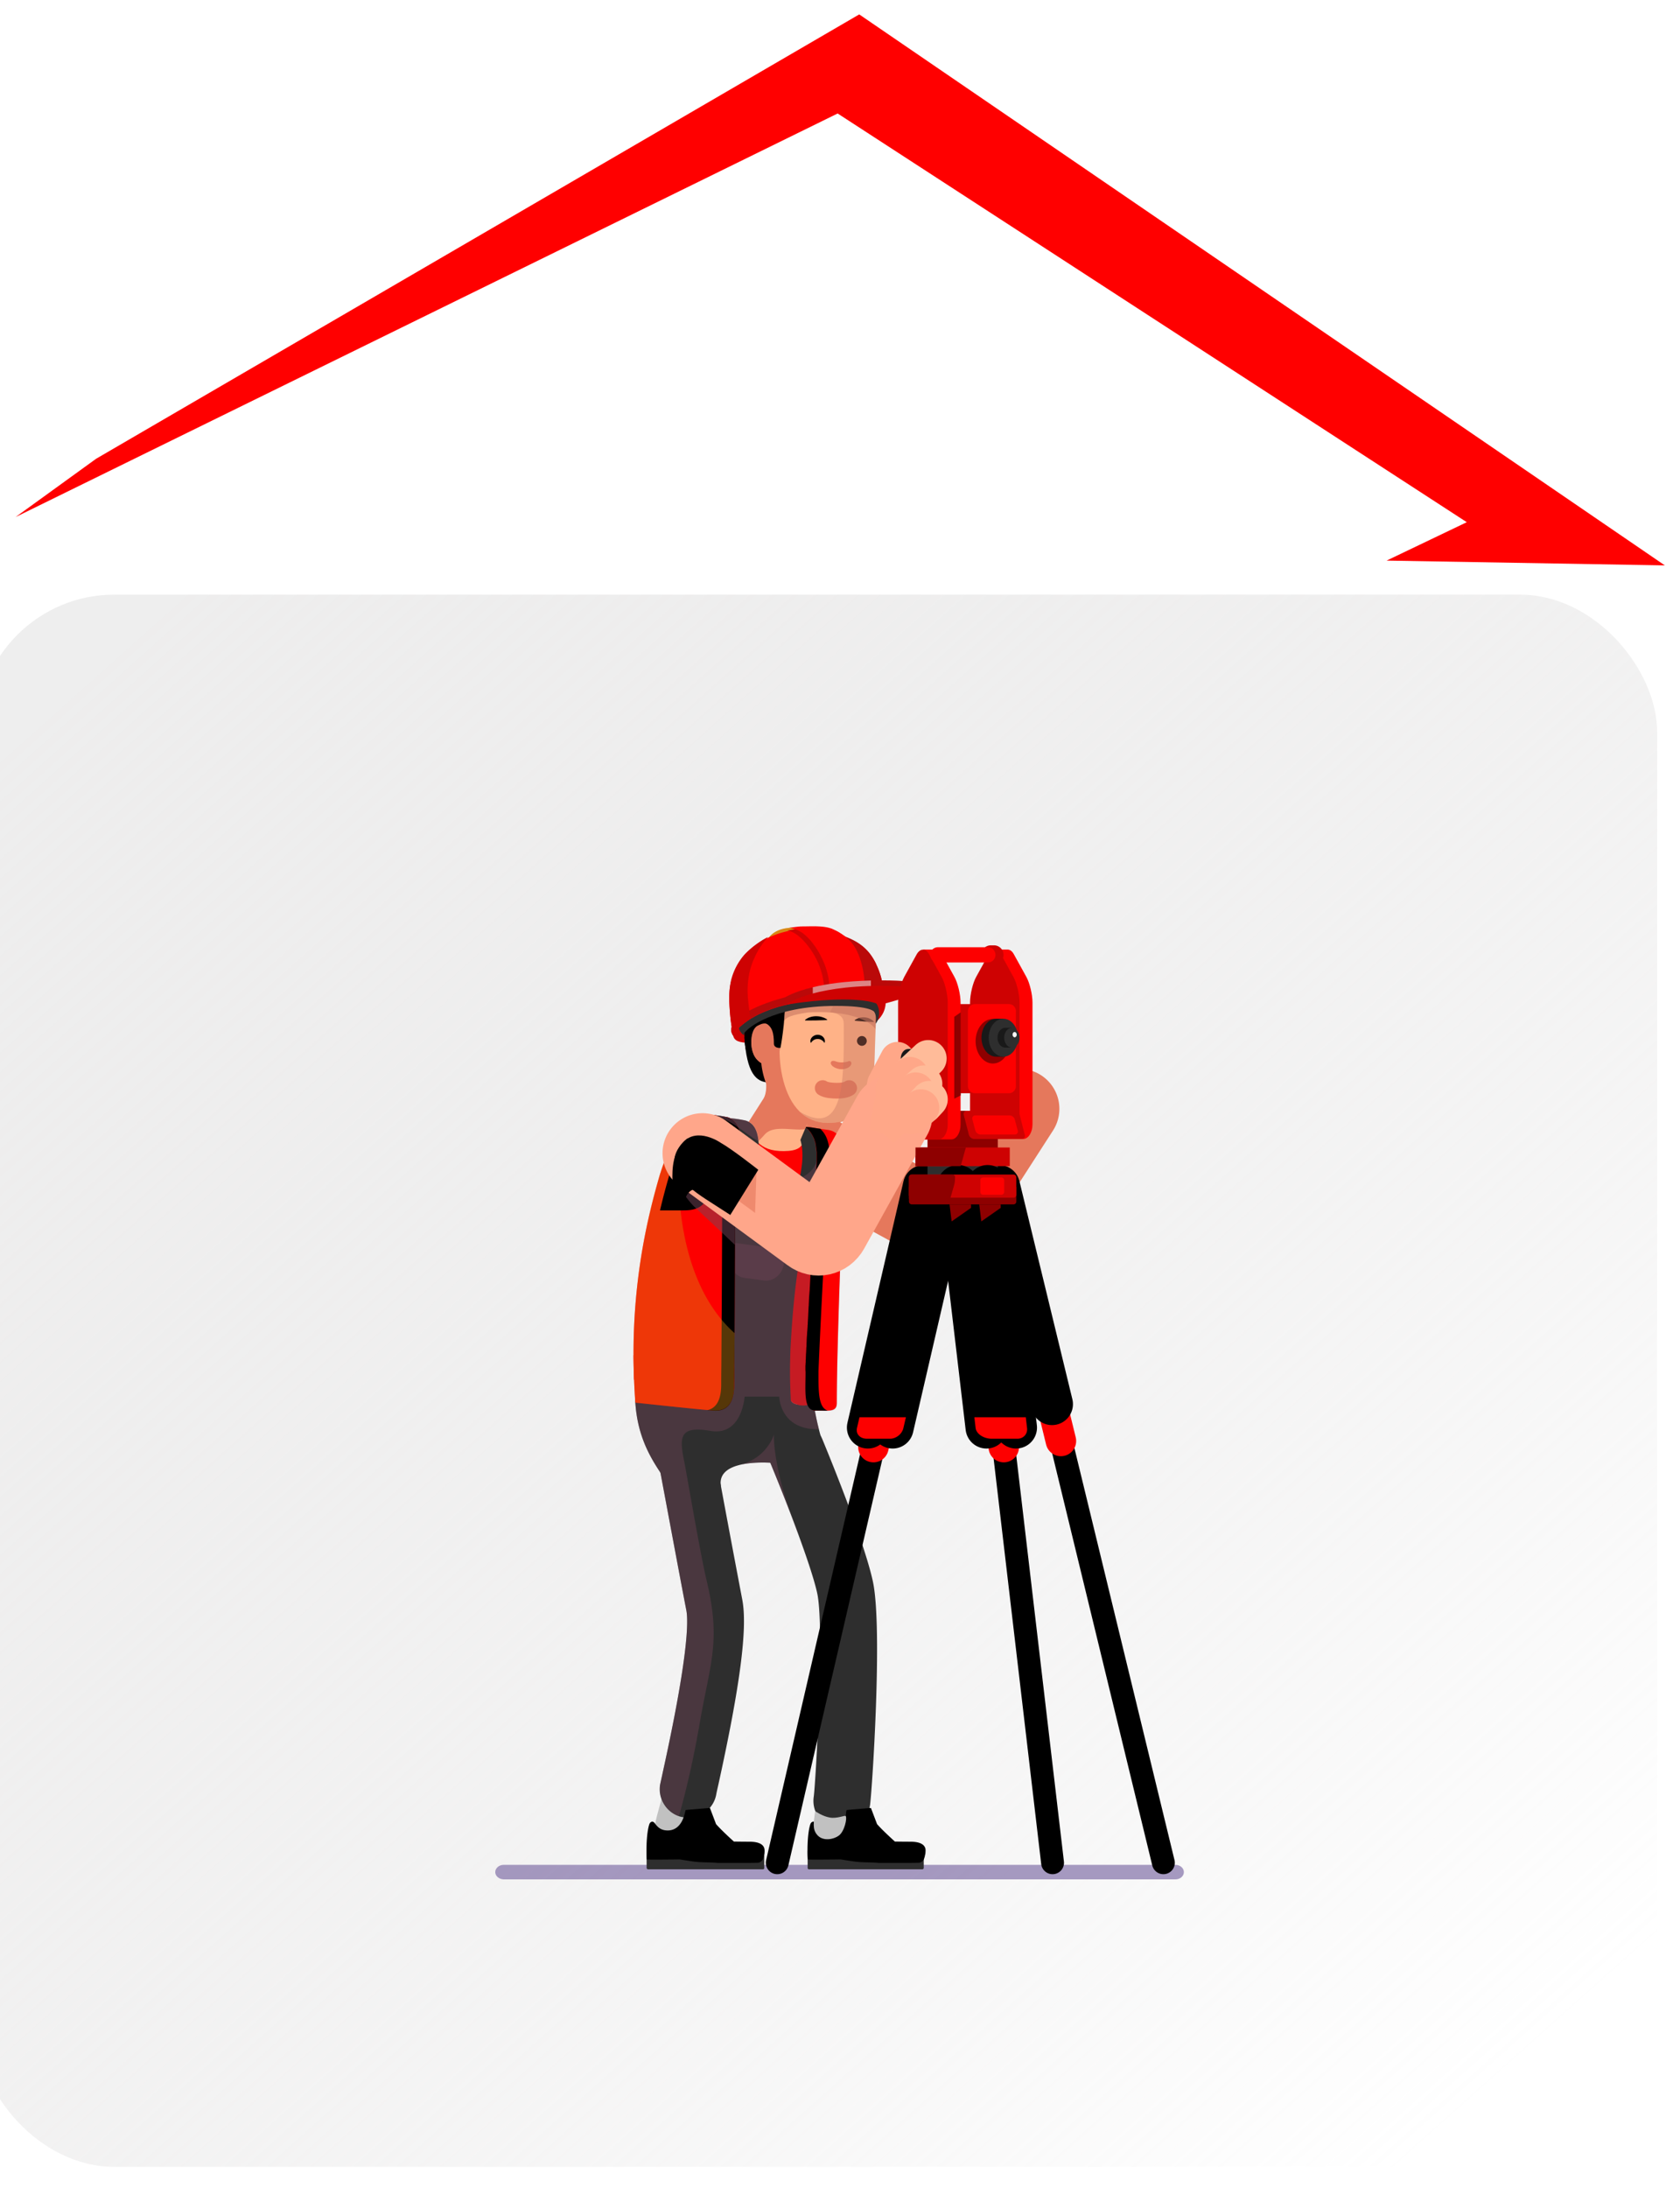 <svg xmlns="http://www.w3.org/2000/svg" width="441" height="574" fill="none" viewBox="0 0 441 574">
  <path fill="red" d="M25.228 120.354 4.09 135.646 219.882 29.773l165.149 107.221-21.048 10.074 73.04 1.26L225.548 3.778 25.228 120.353Z"/>
  <g filter="url(#a)">
    <rect width="441" height="412.456" y="161" fill="url(#b)" rx="36"/>
  </g>
  <g clip-path="url(#c)">
    <path fill="#8271A8" d="M130 491.134c0-1.025.988-1.903 2.196-1.903h176.375c1.208 0 2.196.842 2.196 1.903s-.988 1.903-2.196 1.903H132.196c-1.208-.037-2.196-.879-2.196-1.903Z" opacity=".7"/>
    <path fill="#C1C1C1" d="M173.984 470.312c-.366 2.891-3.147 9.515-1.683 11.161 1.427 1.61 4.135 1.208 5.635.11 1.5-1.098 2.232-4.647 1.793-5.123-.402-.512-5.745-6.148-5.745-6.148Z"/>
    <path fill="#2E2E2E" d="m213.577 385.601-14.381-9.404 4.135-9.844.403-.951c.183.512.476.805.768.951 1.208.622 2.891-.951 3.074.732.146 1.574 2.928 1.647 4.684 1.354.622-.11 1.098-.256 1.317-.402 0 0 .073.585.256 1.719v.11c0 .037 0 .073.037.147.22 1.17.549 2.817 1.061 4.866.293 1.135.622 2.379.988 3.733 1.903 6.586-2.342 6.989-2.342 6.989Z"/>
    <path stroke="#E5785C" stroke-linecap="round" stroke-linejoin="round" stroke-miterlimit="10" stroke-width="21" d="m213.467 302.536 31.25 17.089c1.757.951 4.099.365 5.197-1.318l17.674-27.408"/>
    <path fill="#2E2E2E" d="M180.168 422.486c.549 2.891.476 12.222-6.184 42.447-.402 1.903-.585 2.672-.695 3.184a7.35 7.35 0 0 0 .951 5.086 7.404 7.404 0 0 0 3.952 3.257c.403.146.769.22 1.208.293a7.453 7.453 0 0 0 8.636-6.111c.036-.256.292-1.391.549-2.525 5.745-26.127 7.684-41.093 6.257-48.485a6168.676 6168.676 0 0 1-5.635-29.969c-1.427-7.685-2.562-13.649-2.562-13.796a6.055 6.055 0 0 0-.402-1.39 7.77 7.77 0 0 0-.696-1.354 7.48 7.48 0 0 0-2.524-2.379c-1.501-.841-3.257-1.207-5.087-.841a7.5 7.5 0 0 0-6.001 8.709c0 .11.585 3.183 1.427 7.721 1.94 10.319 5.269 28.213 6.806 36.153Zm21.809-39.227c.074.146.147.329.22.476 1.61 3.878 4.501 11.014 7.099 18.076 2.305 6.258 4.428 12.478 5.233 16.211 1.939 9.001-.403 49.4-.915 53.278-.622 4.026 2.086 7.831 6.111 8.526a7.452 7.452 0 0 0 8.636-6.111c.475-2.707 3.439-46.472.768-58.84-2.415-11.234-12.88-36.373-13.32-37.434-1.61-3.806-5.964-5.599-9.77-4.026-.11.037-.183.074-.293.147a7.442 7.442 0 0 0-4.244 5.964c-.183 1.245 0 2.525.475 3.733Z"/>
    <path fill="#000" d="M219.432 297.998c3.257 1.391 13.649 9.697 13.649 9.697l-5.891 11.747s.366.183-4.757-2.416c-5.087-2.598-17.382-7.757-10.612-16.027 3.549-4.355 7.611-3.001 7.611-3.001Z"/>
    <path fill="#FD0000" d="M218.005 298.803c2.598 3.074 2.378 7.868.951 11.673-2.927 8.087-1.427 15.808-3.037 24.188-1.207 6.33.952 14.491.22 20.931-.732 6.477-1.208 1.427-1.281 7.538 0 .256-.073 7.794-6.623 4.976-1.793-1.719-4.465-4.135-7.099-5.928l16.869-63.378Zm-40.215 5.855c.036-.147.11-.256.146-.403 1.94-5.05 6.989-10.502 12.698-9.88.219.037.475.037.732 0 1.024-.073 2.232-.475 3.293-.329 6.294.842 12.588 1.647 18.882 2.488.292.037.549.073.805.147.256.036.475.109.695.183 1.098.365 2.049.951 2.744 1.683l.22.219-16.869 63.379c-1.866-1.245-3.733-2.233-5.306-2.489-5.965-.915-11.783-2.195-17.308-4.903-6.258-3.074-8.892-6.294-8.892-6.294.878-15.04 3.549-29.384 8.16-43.801Z"/>
    <path fill="#FD0000" d="M209.04 363.499s.073-.147.183-.403c.036.256-.183.403-.183.403Z"/>
    <path fill="#FFB287" d="M212.004 296.351c-.366.659-.512.988-.878 1.647-.037 3.037-1.793 3.952-5.343 3.989-3.366.036-5.379-.842-6.916-2.342-.842-.805-1.573-1.83-2.305-2.928-.073-.073-.403-.256-.878-.439-1.464-.622-4.209-1.61-4.318-1.866 1.024-.073 2.232-.476 3.293-.329.11 0 .183.036.293.036l1.646.22c4.904.658 9.771 1.28 14.674 1.939h.11c.219 0 .402.037.622.073Z"/>
    <path fill="#2E2E2E" d="M208.235 295.949c.366.219.695.549.951.951 3.769 6.441-.768 17.126-2.488 23.749 1.171.036 1.756.073 2.927.146.769.22 1.354.293 2.123.513 1.829-7.026 6.147-16.65 3.586-23.346-.147-.403-.439-.806-.696-1.098-.439-.476-1.024-.769-1.793-.878 0 0-1.719-.403-2.964-.403h-.146c-.549.11-.256 0-.842.11 0 0-.475-.037-.658.256Z"/>
    <path fill="#FD0000" d="M177.79 304.658c-4.977 15.405-7.648 30.774-8.233 46.948 0 0 2.707.073 8.965 3.147 3.952.329 5.928.476 9.916.805.147-9.66 1.025-19.065 2.635-28.615a227.974 227.974 0 0 1-3.952-22.139s-4.611-.329-9.185-.585c-.036.183-.11.329-.146.439Z"/>
    <path fill="#2E2E2E" d="M166.775 367.963c.549 8.489 3.66 13.978 6.587 18.369 2.452 3.696 4.757 6.587 5.306 9.844.439.073.878.109 1.244.146 4.94.476 5.343-.915 8.746-5.855.183-.256.585-.475.549-.768-.403-3.074 1.939-4.611 4.793-5.343.037 0 .073-.036.11-.036 3.11-.769 6.77-.659 8.087-.586h.183c-.256-1.72.146-3.403.842-5.123.695-1.683 1.646-3.33 2.488-5.013 1.098-2.159 1.976-4.318 1.866-6.513-.036-.952-.11-2.306-.146-3.733a116.256 116.256 0 0 1 0-7.135v-.074c0-.658.036-.951.036-1.61.586-11.49 1.61-22.394 4.282-33.592-7.758-1.024-16.613-2.049-24.334-3.073-.439 1.72-.037.109-.952 3.769-2.268 8.965-3.403 18.223-3.805 27.481-.074 1.171-.513 2.415-2.233 2.195-4.354-.585-8.709-1.171-13.063-1.72 0 0-.329 9.807-.476 15.076-.073 1.794-.11 3.074-.11 3.294Z"/>
    <path fill="#2E2E2E" d="M195.391 319.039c-.695-.073-1.61-.073-2.452-.11-.256 0-.512-.036-.768-.036-1.025-.183-1.574-.293-2.598-.476 1.171-4.318 7.757-23.017-.147-24.078-.146-.036-.329-.036-.512-.036 0 0 .11-.074.293-.183.183-.11.512-.293.841-.44a4.384 4.384 0 0 1 1.281-.292h.293c1.317.036 3.513.475 3.513.475 2.598.403 3.696 2.598 3.952 5.526.622 6.513-2.964 16.723-3.696 19.65Z"/>
    <path fill="#754559" d="M192.793 325.003c-.403 1.94-.622 2.928-.952 4.904-.475 2.634 1.171 5.05 3.586 5.342 2.05.256 3.074.403 5.16.696 2.415.329 4.684-1.574 5.16-4.209.365-1.976.548-2.964.951-4.903" opacity=".4"/>
    <path fill="#2E2E2E" d="M206.442 327.858c.256-1.208.366-1.793.658-3.001-4.61-.622-9.257-1.208-13.868-1.83-.256 1.208-.403 1.793-.659 3.001 4.647.622 9.258 1.244 13.869 1.83Z"/>
    <path fill="#473F3C" d="M212.48 319.807c.475.073.988-.292 1.134-.805a94.47 94.47 0 0 1 .878-3.037c.146-.512-.11-.988-.585-1.061-1.684-.22-2.489-.329-4.172-.549-.476-.073-.988.293-1.134.805a94.47 94.47 0 0 0-.878 3.037c-.147.513.146.988.622 1.061 1.646.22 2.488.33 4.135.549Z"/>
    <path fill="#2E2E2E" d="M194.403 315.562c.329.037.658-.219.768-.548.073-.183.073-.293.147-.513.109-.329-.074-.658-.403-.695-.988-.146-1.464-.183-2.452-.329-.329-.037-.658.219-.768.549-.073.182-.073.292-.146.512-.11.329.073.658.402.695.988.11 1.464.183 2.452.329Zm17.93 2.343c.329.036.659-.22.769-.549.073-.183.073-.293.146-.512.11-.33-.073-.659-.403-.696-.988-.146-1.463-.183-2.451-.329-.33-.037-.659.219-.769.549-.073.183-.073.293-.146.512-.11.329.073.659.402.695.988.147 1.464.22 2.452.33Z"/>
    <path fill="#754559" d="M173.984 464.933c6.66-30.262 6.733-39.593 6.184-42.447-1.537-7.904-4.866-25.834-6.806-36.154-2.927-4.391-6.038-9.88-6.587-18.369 0-.22.037-1.464.11-3.257h1.244l4.574-46.143s3.587-8.965 16.248-7.428c13.758 1.646 24.919-1.317 25.431-7.026a20.26 20.26 0 0 0-.146-4.757s4.83 3.22 7.209 5.196c-.147 11.344-1.757 45.924-1.757 63.561 0 2.489-2.012 2.013-5.781 1.976a81.743 81.743 0 0 0 1.061 4.867c-10.136.22-10.429-8.306-10.429-8.562h-9.075s-.659 10.392-8.929 9.001c-7.977-1.354-8.269 1.354-6.989 7.685.878 4.391 4.172 24.114 6.001 31.799 3.769 15.954.842 21.37-1.939 37.58-1.903 11.014-4.135 19.614-5.379 24.005a7.41 7.41 0 0 1-3.952-3.257c-.878-1.464-1.244-3.257-.951-5.086.073-.513.256-1.281.658-3.184Z" opacity=".4"/>
    <path fill="#FD0000" d="M166.3 355.522c0 2.122.036 4.281.146 6.44.073 1.976.183 3.988.329 6.001.183.037 16.613 1.793 18.955 1.939.44.037.732.074.915.074 3.44.439 5.599-1.025 6.001-5.27.074-.622.074-1.317.074-2.049 0-.036 0-1.647.036-4.391 0-2.232.037-5.16.073-8.526.037-6.696.074-15.113.11-23.163 0-2.635.037-5.196.037-7.648v-8.123c.109-.403.219-.806.329-1.171.256-.915.586-2.306.878-3.916.513-3.22.769-7.318-.402-9.99-.439-1.061-1.135-1.866-2.086-2.378a3.928 3.928 0 0 0-.988-.329c-1.427-.183-1.72-.11-2.708-.44-.329-.036-.659-.073-1.024-.073h-.586a9.58 9.58 0 0 0-2.086.33c-1.793.512-3.366 1.61-4.684 3-.548.549-1.024 1.171-1.5 1.793-2.195 3.001-3.696 6.77-4.647 9.77a1.797 1.797 0 0 1-.146.403c-.952 3.257-1.83 6.477-2.599 9.734a160.36 160.36 0 0 0-4.427 37.983Zm45.155 4.5c0 3.33-.11 6.624.805 8.417.366.695.842 1.171 1.573 1.354.22.073.476.073.732.073.513 0-.183 0-.695.036-.256 0-.476.037-.402.074.036 0 .146.036.292.073h1.537c.769 0 1.427.036 1.976 0 1.574-.073 2.379-.439 2.379-2.013 0-17.601 1.61-52.217 1.756-63.561v-1.647c0-3.073-.805-5.745-3.842-6.367-.952-.146-1.61-.219-2.269-.329a66.451 66.451 0 0 1-1.683-.256c-.22-.037-.439-.073-.695-.11a21.727 21.727 0 0 0-1.61-.146c.146.109.256.219.402.329.146.11.256.22.366.329.073.11.183.183.256.293l.073.073c.037.073.11.11.147.183.109.147.183.256.292.403l.22.329s.037.037.037.073c0 .037.036.037.036.073.037.074.073.11.11.183l.22.439.109.22c.037.073.073.146.11.256a.526.526 0 0 1 .073.256c.037.147.073.293.147.439.036.147.073.257.109.403.037.073.037.146.037.22.037.146.073.256.073.402v.037c.037.146.037.292.073.439 0 .11.037.183.037.292 0 .11.037.22.037.33 0 .11 0 .183.036.293 0 .109.037.256.037.365v2.342c0 .476-.037.988-.073 1.537-.037.586-.074 1.171-.11 1.793l-.11 1.867c0 .329-.037.658-.073.951l-.11 1.976-.11 2.013c-.036.329-.036.695-.073 1.024l-.11 2.086-.109 2.122a540.55 540.55 0 0 0-.11 2.159c-.037.366-.037.732-.073 1.098l-.11 2.196a557.603 557.603 0 0 0-.403 7.647c-.036.732-.073 1.427-.11 2.123l-.109 2.122c0 .183-.037.403-.037.586 0 .365-.036.731-.073 1.061 0 .146 0 .292-.037.402 0 .183 0 .33-.036.513 0 .219-.037.475-.037.695 0 .256-.036.549-.036.805s-.037.512-.037.768c0 .183 0 .33-.037.513l-.109 2.268c0 .256-.037.513-.037.769 0 .219-.037.439-.037.658 0 .22-.036.476-.036.696 0 .183 0 .366-.037.549 0 .402-.036.768-.073 1.171 0 .146 0 .292-.037.402 0 .22-.036.439-.036.659 0 .146 0 .292-.037.439 0 .146 0 .293-.036.439 0 .293-.037.585-.037.842 0 .366-.037.731-.037 1.097v.074c0 .219 0 .439-.036.622-.037.475-.037.914-.073 1.354 0 .146 0 .292-.037.402-.036.439-.036.842-.036 1.208 0 .146 0 .292-.037.439v.256c0 .219 0 .439-.037.622 0 .219 0 .402-.036.585v1.135c.073.439.073.622.073.658Z"/>
    <path fill="#000" d="M211.455 360.022c0 4.684-.512 9.405 2.013 9.954.146.036.329.073.512.073h1.317c.769 0 1.427.036 1.976 0-2.561-.769-2.415-5.526-2.415-10.063-.037-1.061 1.574-34.983 2.854-53.901.33-5.05-.256-7.94-2.378-9.953a65.789 65.789 0 0 1-1.684-.256 28.491 28.491 0 0 0-.695-.11 21.678 21.678 0 0 0-1.61-.146c.147.109.256.219.403.329.146.11.256.22.366.329.109.11.183.183.256.293l.073.073c.073.073.11.11.146.183.11.11.22.256.293.403l.22.329s.036.037.036.073c0 .037.037.037.037.073.036.074.073.11.11.183l.219.439.11.22c.036.073.073.146.11.256.036.073.073.147.073.256.036.147.073.293.146.439.037.147.073.257.11.403.037.073.037.146.037.22.036.146.073.256.073.402v.037c.036.146.036.292.073.439 0 .11.037.183.037.292 0 .11.036.22.036.33 0 .11.037.183.037.293 0 .109.036.256.036.365v2.379c0 .476-.036.988-.073 1.537-.036.585-.073 1.171-.11 1.793l-.109 1.866c0 .329-.037.659-.074.952l-.109 1.976c-.037.658-.074 1.353-.11 2.012-.037.329-.037.695-.073 1.025l-.11 2.085-.11 2.123-.11 2.159c-.036.366-.036.732-.073 1.098l-.11 2.195c-.146 2.562-.292 5.123-.402 7.648l-.11 2.122-.11 2.123c0 .183-.036.402-.036.585 0 .366-.037.732-.073 1.061 0 .147 0 .293-.037.403 0 .183 0 .329-.037.512 0 .22-.036.476-.036.695 0 .257-.037.549-.037.805 0 .257-.036.513-.036.769 0 .183 0 .329-.037.512-.037.769-.073 1.537-.11 2.269 0 .256-.036.512-.036.768 0 .22-.037.439-.037.659 0 .22-.037.476-.037.695 0 .183 0 .366-.036.549 0 .403-.037.769-.073 1.171 0 .147 0 .293-.037.403 0 .219-.037.439-.037.658 0 .147 0 .293-.036.439 0 .147 0 .293-.037.44 0 .292-.036.585-.036.841 0 .366-.037.732-.037 1.098v.073c0 .22 0 .439-.037.622-.036.476-.036.915-.073 1.354 0 .146 0 .293-.036.403 0 .439-.037.841-.037 1.207 0 .147 0 .293-.036.439v.256c0 .22 0 .44-.037.623 0 .219 0 .402-.037.585v1.134c.037.403.037.586.037.622Z"/>
    <path fill="#FD0000" d="M192.756 358.266c0 2.708-.036 4.354-.036 4.391 0 .732 0 1.427-.074 2.049-8.013-.439-20.308-1.903-26.2-2.744-.073-2.159-.146-4.318-.146-6.441 5.855.842 18.369 2.342 26.456 2.745Z"/>
    <path fill="#000" d="M193.305 309.635c-.11.366-.22.768-.329 1.171v8.123c-.037 13.905-.147 31.36-.22 39.374 0 2.707-.036 4.354-.036 4.391 0 .732 0 1.427-.074 2.049-.402 4.245-2.561 5.745-6.001 5.269-.183-.036-.512-.036-.915-.073 1.976-.476 3.221-2.086 3.513-5.196.073-.622.073-1.317.073-2.049 0-.037 0-1.647.037-4.391.073-9.661.22-33.153.22-47.497.109-.403.219-.805.329-1.171.915-3.147 2.598-11.856-.403-15.296a45.529 45.529 0 0 1-.219-.22c-.512-.512-1.171-.878-1.976-1.061-1.281-.183-1.683-.402-3.037-.183a6.905 6.905 0 0 1 2.085-.329h.623c.365 0 .731.036 1.024.073 1.61.183 1.537.22 2.708.439.366.073.695.183.988.33.951.475 1.647 1.317 2.086 2.378 1.72 3.952.329 11.088-.476 13.869Z"/>
    <path fill="#D88916" d="M166.3 355.522c0 2.122.036 4.281.146 6.44.073 1.976.183 3.989.329 6.001.183.037 16.613 1.793 18.955 1.94.44.036.732.073.915.073 3.44.439 5.599-1.025 6.001-5.27.074-.622.074-1.317.074-2.049 0-.036 0-1.646.036-4.391 0-2.232.037-5.159.073-8.526-17.491-15.588-15.405-48.046-13.246-53.901-.549.549-1.025 1.171-1.5 1.793-2.196 3.001-3.696 6.77-4.648 9.771a1.759 1.759 0 0 1-.146.402c-.951 3.257-1.83 6.477-2.598 9.734-2.964 12.551-4.428 25.139-4.391 37.983Z" opacity=".4"/>
    <path fill="#000" d="M186.243 310.586c0 6.806-4.574 6.952-6.953 6.952h-6.038c.769-3.256 1.61-6.477 2.598-9.733a1.82 1.82 0 0 1 .147-.403c.951-3 1.463-5.086 3.659-8.087l3.879-1.463c4.354.036 2.708 5.891 2.708 12.734Z"/>
    <path fill="#FFB287" d="m215.37 286.801-2.89 6.696-.11.293-.439.988-.659 1.5v.037l-1.171 2.744-8.16-.914-.952-.696-4.208-3.037-.146-.073-.037-.037s2.708-4.244 3.843-6.037c.731-1.171.768-2.928.731-4.062-.036-.586-.109-.988-.109-.988l1.976-1.61 1.939-1.574 1.427-1.171 8.965 7.941Z"/>
    <path fill="#E5785C" d="m211.931 294.741-.659 1.501c-3.184.439-7.977-1.098-10.319 1.171l-.183.183a44.306 44.306 0 0 1-1.647 1.756c-.219-2.342-.951-4.208-2.525-5.05l-.036-.036s2.708-4.245 3.842-6.038c.732-1.171.768-2.927.732-4.062-.183-.439-.293-.841-.439-1.281l2.085-1.61.257.293 3.476 4.464 5.159 6.66.33.439.402.586.879 1.207a5.25 5.25 0 0 1-1.354-.183Z"/>
    <path fill="#2E2E2E" d="M242.485 490.036a.394.394 0 0 1-.366.366H212.37a.366.366 0 0 1-.366-.366v-4.427c0-.183.146-.366.366-.366h29.749c.183 0 .366.183.366.366v4.427Z"/>
    <path fill="#000" d="m228.617 474.301-1.318.11-3.586.293-1.5.146s0 .183-.11.512c.037 1.537-1.134 4.611-4.244 4.831-2.342.146-3.184-1.208-3.769-1.94-.513-.658-1.135-.292-1.354.256-.293.805-.732 2.818-.769 6.587v.366c0 .915 0 1.244.073 2.342 0 .11 8.636 0 8.636 0s1.574.256 3.586.549c2.013.293 4.501.183 6.331.366 0 0 9.624.036 10.612-.037.073 0 .146 0 .183-.036h.073c.036 0 .11-.037.146-.037 0 0 .037 0 .037-.037a.202.202 0 0 0 .183-.109h.036c.037-.037.11-.074.147-.11 0 0 .036-.037.073-.037l.11-.11.036-.036.147-.147c0-.036.036-.036.036-.073.037-.036.037-.073.073-.11 0-.036.037-.073.037-.109 0-.037.037-.073.037-.11.036-.073.073-.146.109-.256v-.073c0-.037.037-.11.074-.147v-.073c0-.037.036-.11.036-.146v-.073l.11-.44c.073-.402.073-.878.073-.951v-.183c-.146-1.683-2.049-2.122-3.989-2.122-1.976 0-4.061-.037-4.061-.037s-3.037-2.708-4.684-4.574l-1.61-4.245Z"/>
    <path fill="#2E2E2E" d="M200.624 490.036c0 .22-.147.366-.366.366h-30.153a.394.394 0 0 1-.366-.366v-4.427c0-.183.183-.366.366-.366h30.153c.219 0 .366.183.366.366v4.427Z"/>
    <path fill="#000" d="m186.352 474.301-1.317.11-3.586.293-1.5.146s0 .183-.11.512c-.256 1.208-1.134 4.611-4.245 4.831-2.342.146-3.183-1.208-3.769-1.94-.512-.658-1.134-.292-1.354.256-.292.805-.732 2.818-.768 6.587v.366c0 .915 0 1.244.073 2.342 0 .11 8.636 0 8.636 0s1.573.256 3.586.549c2.013.293 4.501.183 6.33.366 0 0 9.624.036 10.612-.037.073 0 .147 0 .183-.036h.073c.037 0 .11-.037.147-.037 0 0 .036 0 .036-.037a.2.2 0 0 0 .183-.109h.037c.037-.037.11-.074.146-.11 0 0 .037-.037.074-.037l.109-.11.037-.036.146-.147c0-.036.037-.036.037-.073.036-.036.036-.073.073-.11 0-.036.037-.073.037-.109 0-.037.036-.073.036-.11a1.76 1.76 0 0 0 .11-.256v-.073c0-.037.037-.11.073-.147v-.073c0-.037.037-.11.037-.146v-.073l.11-.44c.073-.402.073-.878.073-.951v-.183c-.147-1.683-2.049-2.122-3.989-2.122-1.976 0-4.062-.037-4.062-.037s-3.037-2.708-4.683-4.574l-1.611-4.245Z"/>
    <path fill="#754559" d="M194.147 305.72c-.256 1.61-.586 3-.879 3.915-.109.366-.219.768-.329 1.171v8.123c0 2.452 0 5.05-.036 7.648-3.111-2.964-7.539-7.135-10.1-9.477l-.037-.037c-3.659-3.366-6.659-8.928-5.415-13.759.366-1.39 1.097-2.744 2.268-3.952.11-.146.952.659 1.098.549.952-.878 1.94-.585 2.891-.549 1.025.037 1.317-.988 2.159-.365 1.72 1.244 2.891 3.037 2.891 3.037.915.878 3.074 2.268 5.489 3.696Z" opacity=".5"/>
    <path fill="#D88916" d="M200.66 248.488c.403-1.902 1.866-4.72 6.55-5.086 4.684-.366 4.794 3.367 4.391 4.062-.402.695-1.683 2.195-1.683 2.195l-4.391.988-4.867-2.159Z"/>
    <path fill="#CE0202" d="M196.049 263.053c-2.634 3.476-4.134 6.66-3.586 8.709.732 2.634 4.538 1.903 20.163 1.061 15.625-.842 22.321-5.672 19.101-13.832-1.939-4.867-35.678 4.062-35.678 4.062Z"/>
    <path fill="#000" d="M195.391 272.128c.658 9.331 2.964 11.855 6.623 11.855 3.001 0 5.489-4.134 5.379-5.086-.11-.951-1.171-6.66-2.049-6.989-.842-.329-9.953.22-9.953.22Z"/>
    <path fill="#000" d="M203.953 282.007c-.585-1.207-.951 2.598-.951 2.159-.146-7.94-6.953-2.049-7.501-10.831-.476-7.502-.513-7.575-.732-11.234-.403-7.245 3.805-14.93 19.321-14.82 8.635.073 10.831 3.403 12.77 7.794 3.623 8.197.696 18.699.696 18.699l-23.603 8.233Z"/>
    <path fill="#E5785C" d="m229.751 267.114-.659 11.454c0 3-2.598 9.88-4.208 11.929-.695.878-.878 2.525-2.964 3.439h-.036c-2.489 1.098-6.441 1.098-7.282 1.098a15.741 15.741 0 0 1-2.671-.256c-5.416-1.134-9.039-5.672-10.832-10.539-.183-.439-.293-.841-.439-1.28-.622-2.013-.915-4.062-.915-5.892l3.074-9.55c0-4.574 1.72-8.417 4.684-10.832 2.195-1.829 5.05-2.854 8.343-2.817 7.684 0 13.905 5.269 13.905 13.246Z"/>
    <path fill="#FFB287" d="M209.955 291.668c1.829 1.756 4.208 2.891 7.245 2.927 10.173.074 12.039-7.647 12.332-16.027l.219-6.806.073-1.793.11-3.184c.037-.695.037-1.354 0-2.013-.073-1.573-.293-3.073-.695-4.464-1.391-4.757-5.013-8.05-12.222-8.05-7.465 0-11.673 3.805-11.893 14.198v.841l-.475 6.916c-.22 5.636 1.061 13.32 5.306 17.455Z"/>
    <path fill="#E5785C" d="M220.896 280.507c1.463 0 2.671-.805 2.598-1.646-.037-.293-.329-.659-.878-.403-.257.11-.952.256-1.72.256a4.133 4.133 0 0 1-1.574-.293c-.915-.292-1.207.074-1.244.403-.036.805 1.354 1.647 2.818 1.683Zm-16.101-6.953c.22 2.964-1.317 5.526-3.366 5.709-2.086.183-3.916-2.086-4.135-5.05-.22-2.964.951-5.306 3-5.672 2.013-.366 4.282 2.013 4.501 5.013Z"/>
    <path fill="#000" d="M224.958 273.079c0 .695.585 1.28 1.28 1.28.696 0 1.281-.549 1.281-1.28 0-.696-.585-1.281-1.281-1.281-.695 0-1.28.585-1.28 1.281Zm-13.649-5.489a3.906 3.906 0 0 1 1.427-.768c.475-.147.951-.22 1.463-.22.476 0 .952.037 1.464.183.476.146.988.329 1.464.695v.11c-.952.073-1.94.073-2.891.11-.951 0-1.939.036-2.891 0l-.036-.11Zm13.026.073c.44-.366.879-.512 1.318-.659a3.812 3.812 0 0 1 1.281-.109c.402.036.841.109 1.244.292.402.183.805.403 1.207.805v.11c-.841 0-1.683-.073-2.488-.11-.842-.073-1.683-.109-2.488-.219l-.074-.11Z"/>
    <path fill="#000" d="M201.648 266.273c0-4.538 2.013-8.563 5.196-11.198-1.537-1.903-2.086-4.72-1.756-4.976.549-.439 7.501-5.599 15.735-.842 5.635 3.257 8.196 5.452 7.245 7.758 0 .036.037.036.037.073l-.037-.037c-.878 2.049-2.818 3.403-4.538 3.403-7.208 0-7.062-4.208-12.404-3.805-2.123.109-5.014.622-5.014 5.855 0 5.671-1.207 12.404-1.244 12.404-1.683.11-1.72-.988-1.72-.988 0-3-.439-4.683-2.378-5.598l.878-2.049Z"/>
    <path stroke="#E5785C" stroke-linecap="round" stroke-miterlimit="10" stroke-width="4.122" d="M222.908 285.447c-.841.586-2.122.696-3.22.696-1.098 0-2.891-.11-3.732-.696"/>
    <path fill="#C67560" d="M229.971 265.834v-.11c-.037-7.502-3.22-13.43-12.954-13.43-7.465 0-10.648 5.197-11.234 15.955.11-1.537 2.781-2.086 6.294-2.635 14.71-.805 17.747 4.355 17.747 4.355l.074-1.83.036-1.317c0-.366.037-.659.037-.988Z" opacity=".6"/>
    <path fill="#C67560" d="M209.991 291.668c1.83 1.756 4.208 2.891 7.246 2.927 10.172.074 12.038-7.648 12.331-16.027l.22-6.806.073-1.793.11-3.184a18.77 18.77 0 0 0 0-2.013c-.073-1.573-.293-3.073-.696-4.464l-7.574-1.829-3.842 7.062c3.586.476 3.622 2.195 3.622 3.33.073 14.783.11 29.64-11.49 22.797Z" opacity=".4"/>
    <path fill="#2E2E2E" d="M195.318 271.286c0 .659-.988-.512-1.171-1.025-.256-.731-.586-1.39-.037-1.939.293-.293 7.026-7.209 25.322-7.209 7.977 0 10.356.732 11.124 3.22.769 2.452-.768 4.538-.695 4.135.11-.695.22-2.232-.403-3.037 0 0-.768-1.537-10.026-1.537-17.089 0-23.236 6.258-23.309 6.331-.293.293-.842.732-.805 1.061Z"/>
    <path fill="#FD0000" d="M191.439 261.516v.622c0 .951.073 2.049.146 3.073.11 1.537.293 3.038.476 4.135.183 1.135.439 1.867.659 1.83h.036c.366-.622.878-1.244 1.574-1.866.073-.073.146-.147.219-.183.073-.037.11-.11.183-.147l.11-.109c.11-.074.219-.183.329-.257.33-.256.659-.512 1.025-.768.293-.183.585-.402.878-.585.11-.074.22-.147.329-.183a23.66 23.66 0 0 1 3.477-1.72c.146-.073.329-.147.475-.183.33-.147.659-.256.952-.366a24.705 24.705 0 0 1 1.537-.512c.329-.11.695-.22 1.024-.293a71.625 71.625 0 0 1 3.294-.805 70.27 70.27 0 0 1 5.891-.988c.805-.11 1.61-.183 2.452-.256.402-.037.841-.074 1.244-.11 1.646-.11 3.33-.183 4.976-.183h2.379c.512 0 .988-.037 1.427-.037h2.159c.805 0 1.354.037 1.793.22.256.073.476.219.695.402.073 0 .147-.036.22-.109.695-.659.695-4.428-1.098-8.453-.037-.11-.11-.22-.146-.33-.11-.219-.183-.439-.293-.658-1.5-2.964-3.696-5.233-8.05-6.88-.11-.036-.183-.073-.293-.109-.147-.074-.915-1.098-2.232-1.537-1.94-.659-3.147-.769-5.709-.732-.402 0-.841 0-1.244.036h-.183a30.789 30.789 0 0 0-3.257.366c-.036 0-.073.037-.109.037-.513.073-1.025.183-1.537.293-.878.183-1.757.402-2.562.658-1.134.366-2.195.769-3.183 1.245a7.78 7.78 0 0 0-.952.512c-2.049 1.098-3.769 2.488-5.086 4.025 0 0 0 .037-.037.037a16.16 16.16 0 0 0-3.439 6.55c-.366 1.28-.549 2.781-.549 4.318Z"/>
    <path fill="#CE0202" d="M228.397 261.479c-.11.366-.256.585-.475.585-.403-.329-.842-.475-1.391-.548-1.208-.147-3.074.073-7.062.073l-3.843-.073c.952-.074 1.135-4.428-.951-9.112-1.354-3.074-4.867-7.977-8.05-8.27.512-.11 1.61-.293 2.122-.402.037 0 .073-.037.11-.037a74.299 74.299 0 0 1 3.257-.366c1.829.11 3.439.476 4.903.952.146.036.293.073.402.146 4.977 1.83 8.014 5.562 9.588 9.075 1.537 3.44 1.793 6.696 1.39 7.977Z"/>
    <path fill="#FD0000" d="M228.397 253.538c-1.573-3.549-5.306-7.83-9.916-9.843a1.766 1.766 0 0 0-.403-.146c-1.939-.659-4.464-.549-7.026-.513-.402 0-.841 0-1.244.037-.878.073-1.793.22-2.634.329.841.074 1.646.403 2.012.549 3.074 1.244 5.635 5.27 6.916 8.197 2.086 4.647 1.866 9.294.915 9.368l3.842.109c5.855 0 7.172-.475 8.453.476.878-.073 1.025-4.171-.915-8.563Z"/>
    <path fill="#BA0909" d="M192.463 271.688c.074-.183.147-.329.257-.512.365-.622.914-1.281 1.61-1.903a.984.984 0 0 1 .219-.183c.11-.073.183-.183.293-.256.11-.073.219-.183.329-.256.33-.256.659-.513 1.025-.769.293-.183.585-.402.878-.585a28.461 28.461 0 0 1 3.806-1.94c.146-.073.329-.146.475-.183.33-.109.659-.256.952-.365a25.4 25.4 0 0 1 1.537-.513c.329-.11.695-.219 1.024-.292a72.934 72.934 0 0 1 3.294-.806 71.098 71.098 0 0 1 5.891-.988c.805-.109 1.61-.182 2.452-.256l1.244-.109c1.646-.11 3.33-.183 4.976-.183h2.379c.512 0 .988-.037 1.427-.037h2.159c.805 0 1.354.037 1.793.22.256.073.476.219.695.402.073 0 .147-.037.22-.11.695-.658.695-4.427-1.098-8.453-.037-.109-.11-.219-.146-.329-.11-.219-.183-.439-.293-.659-1.537-3.037-3.659-5.342-8.197-6.989.073.037.11.073.183.11 4.099 2.708 4.977 9.697 5.087 11.856.036.878-4.831.11-19.212 3.623-4.574 1.097-8.269 2.451-10.941 3.878-2.598 1.391-4.208 2.855-4.647 4.282-.293.768-.183 1.573.329 2.305Z"/>
    <path fill="#BA0909" d="M240.692 259.906s-7.428 1.683-9.77 2.305c0 0-.549-.403-2.269-.805-1.463-.329-3.769-.622-7.282-.622-2.049 0-5.122.512-7.977 1.134-3.732.769-7.062 1.683-7.062 1.683l-.293-1.902s2.086-1.464 7.355-2.708c3.55-.842 8.526-1.61 15.259-1.757.879-.036 1.793-.036 2.745-.036 6.221 0 8.782.402 9.258 1.024.183.256.036 1.684.036 1.684Z"/>
    <path fill="#fff" d="M228.617 257.234v4.172c-1.464-.329-3.769-.622-7.282-.622-2.049 0-5.123.512-7.977 1.134v-2.927c3.549-.842 8.526-1.61 15.259-1.757Z" opacity=".5"/>
    <path fill="#CE0202" d="M231.361 258.625c-18.845 0-25.285 5.013-25.285 5.013s7.648-1.427 15.259-1.427c7.648 0 9.551 1.427 9.551 1.427 4.537-1.171 19.32-5.013.475-5.013Z"/>
    <path fill="#E5785C" d="M202.343 273.372c.147 2.634-.878 4.903-2.305 5.086-1.427.146-2.671-1.866-2.818-4.501-.146-2.635.659-4.684 2.05-5.013 1.39-.366 2.927 1.793 3.073 4.428Z"/>
    <path stroke="#000" stroke-linecap="round" stroke-linejoin="round" stroke-miterlimit="10" stroke-width="6" d="m278.492 378.026 26.896 110.656"/>
    <path stroke="#FD0000" stroke-linecap="round" stroke-linejoin="bevel" stroke-miterlimit="10" stroke-width="8" d="m277.138 372.5 1.354 5.526m-2.012-8.233.658 2.708"/>
    <path stroke="#000" stroke-linecap="round" stroke-linejoin="round" stroke-miterlimit="10" stroke-width="11" d="m262.245 311.135 13.905 57.231"/>
    <path fill="#2E2E2E" d="M254.89 312.635h-10.904a.734.734 0 0 0-.732.732v4.135c0 .403.329.732.732.732h17.418a.734.734 0 0 0 .732-.732v-4.135a.735.735 0 0 0-.732-.732h-6.514Z"/>
    <path stroke="#000" stroke-linecap="round" stroke-linejoin="round" stroke-miterlimit="10" stroke-width="6" d="m229.275 379.636-25.248 109.046"/>
    <path stroke="#FD0000" stroke-linecap="round" stroke-linejoin="bevel" stroke-miterlimit="10" stroke-width="8" d="m230.483 374.513-1.208 5.123"/>
    <path stroke="#000" stroke-linecap="round" stroke-linejoin="round" stroke-miterlimit="10" stroke-width="11" d="m248.999 311.135-14.674 63.378m8.197-63.378-14.71 63.378"/>
    <path fill="#FD0000" d="M225.616 371.806s-.293 1.244-.658 2.817c-.366 1.574.805 2.818 2.598 2.818h6.111c1.573 0 3.147-1.244 3.476-2.818.366-1.537.659-2.817.659-2.817"/>
    <path fill="#8E0000" d="M254.122 297.047h-10.649v4.94h18.443v-4.94h-7.794Z"/>
    <path fill="#2E2E2E" d="M254.122 305.097h-10.649v4.94h18.443v-4.94h-7.794Z"/>
    <path fill="#FD0000" d="M259.647 256.283c-.878 1.573-1.61 4.611-1.61 6.733v31.945c0 2.123 1.098 3.842 2.415 3.842h8.16c1.318 0 2.416-1.719 2.416-3.842v-31.945c0-2.122-.732-5.16-1.611-6.733l-3.293-5.965c-.439-.805-1.024-1.207-1.61-1.207h-3.22l-1.647 7.172Z"/>
    <path fill="#CE0202" d="M267.624 294.961c0 2.123-1.097 3.842-2.415 3.842h-8.16c-1.317 0-2.415-1.719-2.415-3.842v-31.945c0-2.122.732-5.16 1.61-6.733l3.293-5.965c.879-1.573 2.306-1.573 3.184 0l3.293 5.965c.879 1.573 1.61 4.611 1.61 6.733v31.945Z"/>
    <path fill="#CE0202" d="M259.647 263.418h-18.552v23.383h18.552v-23.383Z"/>
    <path fill="#FD0000" d="M266.673 284.971c0 1.025-.842 1.83-1.83 1.83h-8.928a1.835 1.835 0 0 1-1.83-1.83v-19.723c0-1.025.842-1.83 1.83-1.83h8.928c1.025 0 1.83.842 1.83 1.83v19.723Z"/>
    <path fill="#8E0000" d="M262.355 291.412h-22.431v7.391h22.431v-7.391Z"/>
    <path fill="#CE0202" d="M269.015 297.742c.146.586-.22 1.061-.805 1.061h-12.478c-.586 0-1.208-.475-1.391-1.061l-1.354-5.269c-.146-.586.22-1.061.805-1.061h12.478c.586 0 1.208.475 1.391 1.061l1.354 5.269Z"/>
    <path fill="#FD0000" d="M240.766 256.283c-.879 1.573-1.611 4.611-1.611 6.733v32.055c0 2.122 1.098 3.842 2.416 3.842h8.16c1.317 0 2.415-1.72 2.415-3.842v-32.055c0-2.122-.732-5.16-1.61-6.733l-3.294-5.965c-.439-.805-1.024-1.207-1.61-1.207h-3.22l-1.646 7.172Z"/>
    <path fill="#CE0202" d="M235.752 263.016v32.055c0 2.122 1.098 3.842 2.415 3.842h8.197c1.318 0 2.415-1.72 2.415-3.842v-32.055c0-2.122-.732-5.16-1.61-6.733l-3.293-5.965c-.878-1.573-2.305-1.573-3.22 0l-3.294 5.965c-.878 1.61-1.61 4.647-1.61 6.733Z"/>
    <path fill="#8E0000" d="M235.752 278.531v16.577c0 2.122 1.098 3.842 2.415 3.842h1.171s2.013-1.683 4.282-3.842c2.305-2.159 1.573-8.892 1.573-10.356 0-1.427-.183-4.757.22-5.892.366-.951-.403-.146-.549 0l-5.745-1.061-3.367.732Z"/>
    <path stroke="#FFA788" stroke-linecap="round" stroke-linejoin="round" stroke-miterlimit="10" stroke-width="9" d="m230.19 295.034 1.94-10.685 3.439-6.513"/>
    <path fill="#2E2E2E" d="M240.326 275.201c1.062 0 1.94 1.135 1.94 2.488 0 1.391-.878 2.489-1.94 2.489h-1.939v-4.977h1.939Z"/>
    <path fill="#191919" d="M238.387 280.178c1.071 0 1.939-1.114 1.939-2.489 0-1.374-.868-2.488-1.939-2.488-1.071 0-1.939 1.114-1.939 2.488 0 1.375.868 2.489 1.939 2.489Z"/>
    <path fill="#CE0202" d="M254.597 301.036h-14.271v4.903h24.737v-4.903h-10.466Z"/>
    <path fill="#8E0000" d="M260.635 279.007c2.506 0 4.538-2.621 4.538-5.855 0-3.233-2.032-5.855-4.538-5.855-2.506 0-4.537 2.622-4.537 5.855 0 3.234 2.031 5.855 4.537 5.855Z"/>
    <path fill="#191919" d="M261.477 267.261c-2.123 0-3.842 2.232-3.842 4.976 0 2.745 1.719 4.977 3.842 4.977h1.903v-9.953h-1.903Z"/>
    <path fill="#2E2E2E" d="M263.38 277.214c2.122 0 3.842-2.228 3.842-4.977 0-2.748-1.72-4.976-3.842-4.976s-3.843 2.228-3.843 4.976c0 2.749 1.721 4.977 3.843 4.977Z"/>
    <path stroke="#CE0202" stroke-linecap="round" stroke-linejoin="round" stroke-miterlimit="10" stroke-width="5" d="M260.086 250.501h.842"/>
    <path stroke="#FD0000" stroke-linecap="round" stroke-linejoin="round" stroke-miterlimit="10" stroke-width="4" d="M246.181 250.501h13.137"/>
    <path fill="#191919" d="M263.855 269.639c-1.134 0-2.012 1.171-2.012 2.598 0 1.427.915 2.598 2.012 2.598h1.757v-5.196h-1.757Z"/>
    <path fill="#2E2E2E" d="M263.599 272.237c0 1.427.915 2.598 2.013 2.598 1.098 0 2.012-1.171 2.012-2.598 0-1.427-.914-2.598-2.012-2.598-1.098 0-2.013 1.171-2.013 2.598Z"/>
    <path fill="#FD0000" d="M257.378 297.449c-.512 0-1.061-.439-1.207-.914l-.769-2.891c-.073-.22-.036-.439.11-.586a.718.718 0 0 1 .549-.256h8.929c.512 0 1.061.439 1.207.915l.769 2.891c.073.219.036.439-.11.585a.713.713 0 0 1-.549.256h-8.929Z"/>
    <path fill="#FD0000" d="M264.99 292.985c.439 0 .915.366 1.024.805l.769 2.891c.036.183.036.329-.073.439-.074.11-.22.183-.403.183h-8.928c-.44 0-.915-.366-1.025-.805l-.769-2.891c-.036-.183-.036-.329.074-.439.073-.11.219-.183.402-.183h8.929Zm0-.366h-8.929c-.585 0-.988.476-.805 1.061l.769 2.891c.146.586.768 1.061 1.39 1.061h8.929c.622 0 .988-.475.805-1.061l-.769-2.891c-.146-.585-.768-1.061-1.39-1.061Z"/>
    <path stroke="#000" stroke-linecap="round" stroke-linejoin="round" stroke-miterlimit="10" stroke-width="6" d="m263.489 379.636 12.808 109.046"/>
    <path stroke="#FD0000" stroke-linecap="round" stroke-linejoin="bevel" stroke-miterlimit="10" stroke-width="8" d="m262.867 374.513.622 5.123"/>
    <path stroke="#000" stroke-linecap="round" stroke-linejoin="round" stroke-miterlimit="10" stroke-width="11" d="m259.245 311.135 7.465 63.378m-15.223-63.378 7.465 63.378"/>
    <path fill="#8E0000" d="M255.622 311.647a9.668 9.668 0 0 1-1.464 0l-14.82-.768c-.402-.037-.731.292-.731.695v3.659c0 .403.329.732.731.732h26.713a.734.734 0 0 0 .732-.732v-3.659c0-.403-.33-.695-.732-.695l-10.429.768Z"/>
    <path fill="#CE0202" d="M255.622 308.134h-16.284a.734.734 0 0 0-.731.732v4.611c0 .402.329.732.731.732h26.713c.402 0 .732-.33.732-.732v-4.611a.735.735 0 0 0-.732-.732h-10.429Z"/>
    <path fill="#8E0000" d="M250.719 308.866a.735.735 0 0 0-.732-.732h-10.649a.734.734 0 0 0-.731.732v5.416c0 .402.329.732.731.732h9.222c.402 0 .805-.33.915-.696l1.024-3.586c.11-.402.183-1.024.183-1.427v-.439h.037Z"/>
    <path fill="#FD0000" d="M261.257 308.903h-3.183a.734.734 0 0 0-.732.732v3.073c0 .403.329.732.732.732h4.793a.734.734 0 0 0 .732-.732v-3.073a.734.734 0 0 0-.732-.732h-1.61Z"/>
    <path fill="#754559" d="M199.123 299.389c-1.683-.879-3.403-2.306-5.379-3.66-1.134-.768-2.305-1.5-3.659-2.085a14.627 14.627 0 0 0-3.769-1.135h-.037.622c.366 0 .732.037 1.025.073 1.61.183 1.537.22 2.708.44.366.073.695.183.988.329 1.317.036 3.513.476 3.513.476 2.634.402 3.732 2.598 3.988 5.562Z" opacity=".5"/>
    <path stroke="#FFA68A" stroke-linecap="round" stroke-linejoin="round" stroke-miterlimit="10" stroke-width="21" d="m184.413 302.536 28.542 20.931c1.61 1.207 3.733.731 4.721-1.025l16.576-29.859"/>
    <path fill="#E5785C" d="m192.976 314.355 5.232 3.842.366-10.648-.585.402-.329-.146-1.647 1.5-3.037 5.05Z" opacity=".6"/>
    <path fill="#000" d="M189.17 299.791c3.074 1.72 9.88 7.099 9.88 7.099l-7.355 11.856c.659.403.659.403-4.464-2.891-4.831-3.11-14.637-8.928-7.941-16.174 3.806-4.135 9.88.11 9.88.11Z"/>
    <path fill="#FFA788" d="m234.508 299.901 5.672-5.086c.293-.257-.512-.805-.329-1.135-1.61-1.134-4.684-3.293-4.684-3.293s-3.879-3.915-4.977-4.72l-1.976 9.879c-.549 1.574 3.513.403 6.294 4.355Z"/>
    <path fill="#FFA788" d="M233.923 295.62c1.024 1.646 3.074 1.976 4.537.695l4.94-4.318c1.464-1.281 1.647-3.55.366-5.013l-3.586-4.208c-1.281-1.464-3.513-1.647-4.977-.366l-3.512 3.037c-1.464 1.281-1.83 3.696-.805 5.342l3.037 4.831Z"/>
    <path stroke="#FB9" stroke-linecap="round" stroke-miterlimit="10" stroke-width="9.686" d="m239.229 281.788 4.427-4.099"/>
    <path stroke="#FFA788" stroke-linecap="round" stroke-miterlimit="10" stroke-width="9.686" d="m234.691 285.667 4.172-3.55"/>
    <path stroke="#FB9" stroke-linecap="round" stroke-miterlimit="10" stroke-width="9.686" d="m240.912 285.776 1.61-1.427"/>
    <path stroke="#FFA788" stroke-linecap="round" stroke-miterlimit="10" stroke-width="9.686" d="m238.35 288.045 2.013-1.866"/>
    <path stroke="#FB9" stroke-linecap="round" stroke-miterlimit="10" stroke-width="9.686" d="m242.522 289.948 1.427-1.537"/>
    <path stroke="#FFA788" stroke-linecap="round" stroke-miterlimit="10" stroke-width="9.686" d="m239.155 292.765 2.562-2.159"/>
    <path fill="#000" d="M184.23 310.915c-.11.22.622 2.086-.549 1.427-2.634-1.427-3.842 2.159-3.842 2.159s-3.293-1.976-3.33-4.83c-.037-2.818-.146-7.794 3.915-10.978l3.806 3.952v8.27Z"/>
    <path fill="#fff" d="M265.795 271.432c0 .366.256.695.549.695.292 0 .549-.292.549-.695 0-.366-.257-.695-.549-.695-.33 0-.549.329-.549.695Z"/>
    <path fill="#8E0000" d="M247.169 301.036h-6.843v4.903h11.856l1.354-4.903h-6.367Z"/>
    <path fill="#FD0000" d="M255.768 371.806s.147 1.244.33 2.817c.183 1.537 2.086 2.818 4.244 2.818h6.734c1.573 0 2.707-1.244 2.524-2.818a643.46 643.46 0 0 1-.329-2.817"/>
    <path fill="#754559" d="M194.11 384.32c3.11-.768 6.77-.659 8.087-.586 1.61 3.879 4.501 11.015 7.099 18.077.183.22.183.11-.073-.512-4.611-11.307-5.745-19.101-6.001-22.687-.11-1.501-.074-2.269-.074-2.269s-.402 1.5-1.719 3.22c-1.318 1.793-3.586 3.806-7.319 4.757Z" opacity=".4"/>
    <path fill="#C1C1C1" d="M213.98 475.143c-.366 2.89-.842 4.683.585 6.293 1.427 1.611 4.135 1.208 5.636.11 1.5-1.098 2.232-4.647 1.793-5.123-.22-.256-2.233.732-4.135.403-1.903-.293-3.879-1.683-3.879-1.683Z"/>
    <path fill="#000" d="M212.809 273.518c-.22-.512.036-1.098.402-1.464a2.086 2.086 0 0 1 1.427-.585c.513 0 1.062.183 1.428.585.365.366.585.952.402 1.464l-.11.037c-.146-.33-.439-.549-.732-.732-.292-.183-.658-.256-.988-.256-.329 0-.695.073-.988.256-.292.183-.548.402-.731.732l-.11-.037Z"/>
    <path fill="#8E0000" d="m262.684 316.88-5.086 3.55-.549-4.465h5.635v.915Zm-7.794 0-5.086 3.55-.549-4.465h5.635v.915Z"/>
    <path fill="#CE0202" d="M191.439 261.516v.622c0 .951.073 2.049.146 3.073.11 1.537.293 3.038.476 4.135-.256.805-.146 1.574.366 2.306.073-.183.146-.33.256-.513h.037c.365-.622.878-1.244 1.573-1.866a.966.966 0 0 1 .22-.183c.109-.073.183-.183.292-.256.11-.073.22-.183.33-.256.329-.256.658-.512 1.024-.769.293-.182.586-.402.878-.585-.036-.293-.109-.549-.146-.842a18.326 18.326 0 0 1-.183-1.28 42.9 42.9 0 0 1-.329-2.855c-.037-.292-.073-.548-.073-.841-.147-2.049 0-4.135.402-6.111.732-3.33 2.305-6.55 4.794-9.368.036-.036.073-.073.073-.11-.366.183-.695.403-1.061.586-2.013 1.207-3.696 2.561-5.087 4.025 0 0 0 .037-.036.037a16.163 16.163 0 0 0-3.44 6.55 20.466 20.466 0 0 0-.512 4.501Z"/>
    <path fill="#8E0000" d="m252.182 265.578-1.683 1.171v21.479l1.683-.841v-21.809Z"/>
  </g>
  <defs>
    <linearGradient id="b" x1="401.039" x2="54.233" y1="549.194" y2="161" gradientUnits="userSpaceOnUse">
      <stop stop-color="#fff"/>
      <stop offset="1" stop-color="#DAD9D9" stop-opacity=".46"/>
    </linearGradient>
    <clipPath id="c">
      <path fill="#fff" d="M0 0h180.767v250H0z" transform="translate(130 243)"/>
    </clipPath>
    <filter id="a" width="446" height="417.456" x="-5" y="156" color-interpolation-filters="sRGB" filterUnits="userSpaceOnUse">
      <feFlood flood-opacity="0" result="BackgroundImageFix"/>
      <feBlend in="SourceGraphic" in2="BackgroundImageFix" result="shape"/>
      <feColorMatrix in="SourceAlpha" result="hardAlpha" values="0 0 0 0 0 0 0 0 0 0 0 0 0 0 0 0 0 0 127 0"/>
      <feOffset dx="-6" dy="-5"/>
      <feGaussianBlur stdDeviation="2.5"/>
      <feComposite in2="hardAlpha" k2="-1" k3="1" operator="arithmetic"/>
      <feColorMatrix values="0 0 0 0 0 0 0 0 0 0 0 0 0 0 0 0 0 0 0.14 0"/>
      <feBlend in2="shape" result="effect1_innerShadow_11_19713"/>
    </filter>
  </defs>
</svg>

